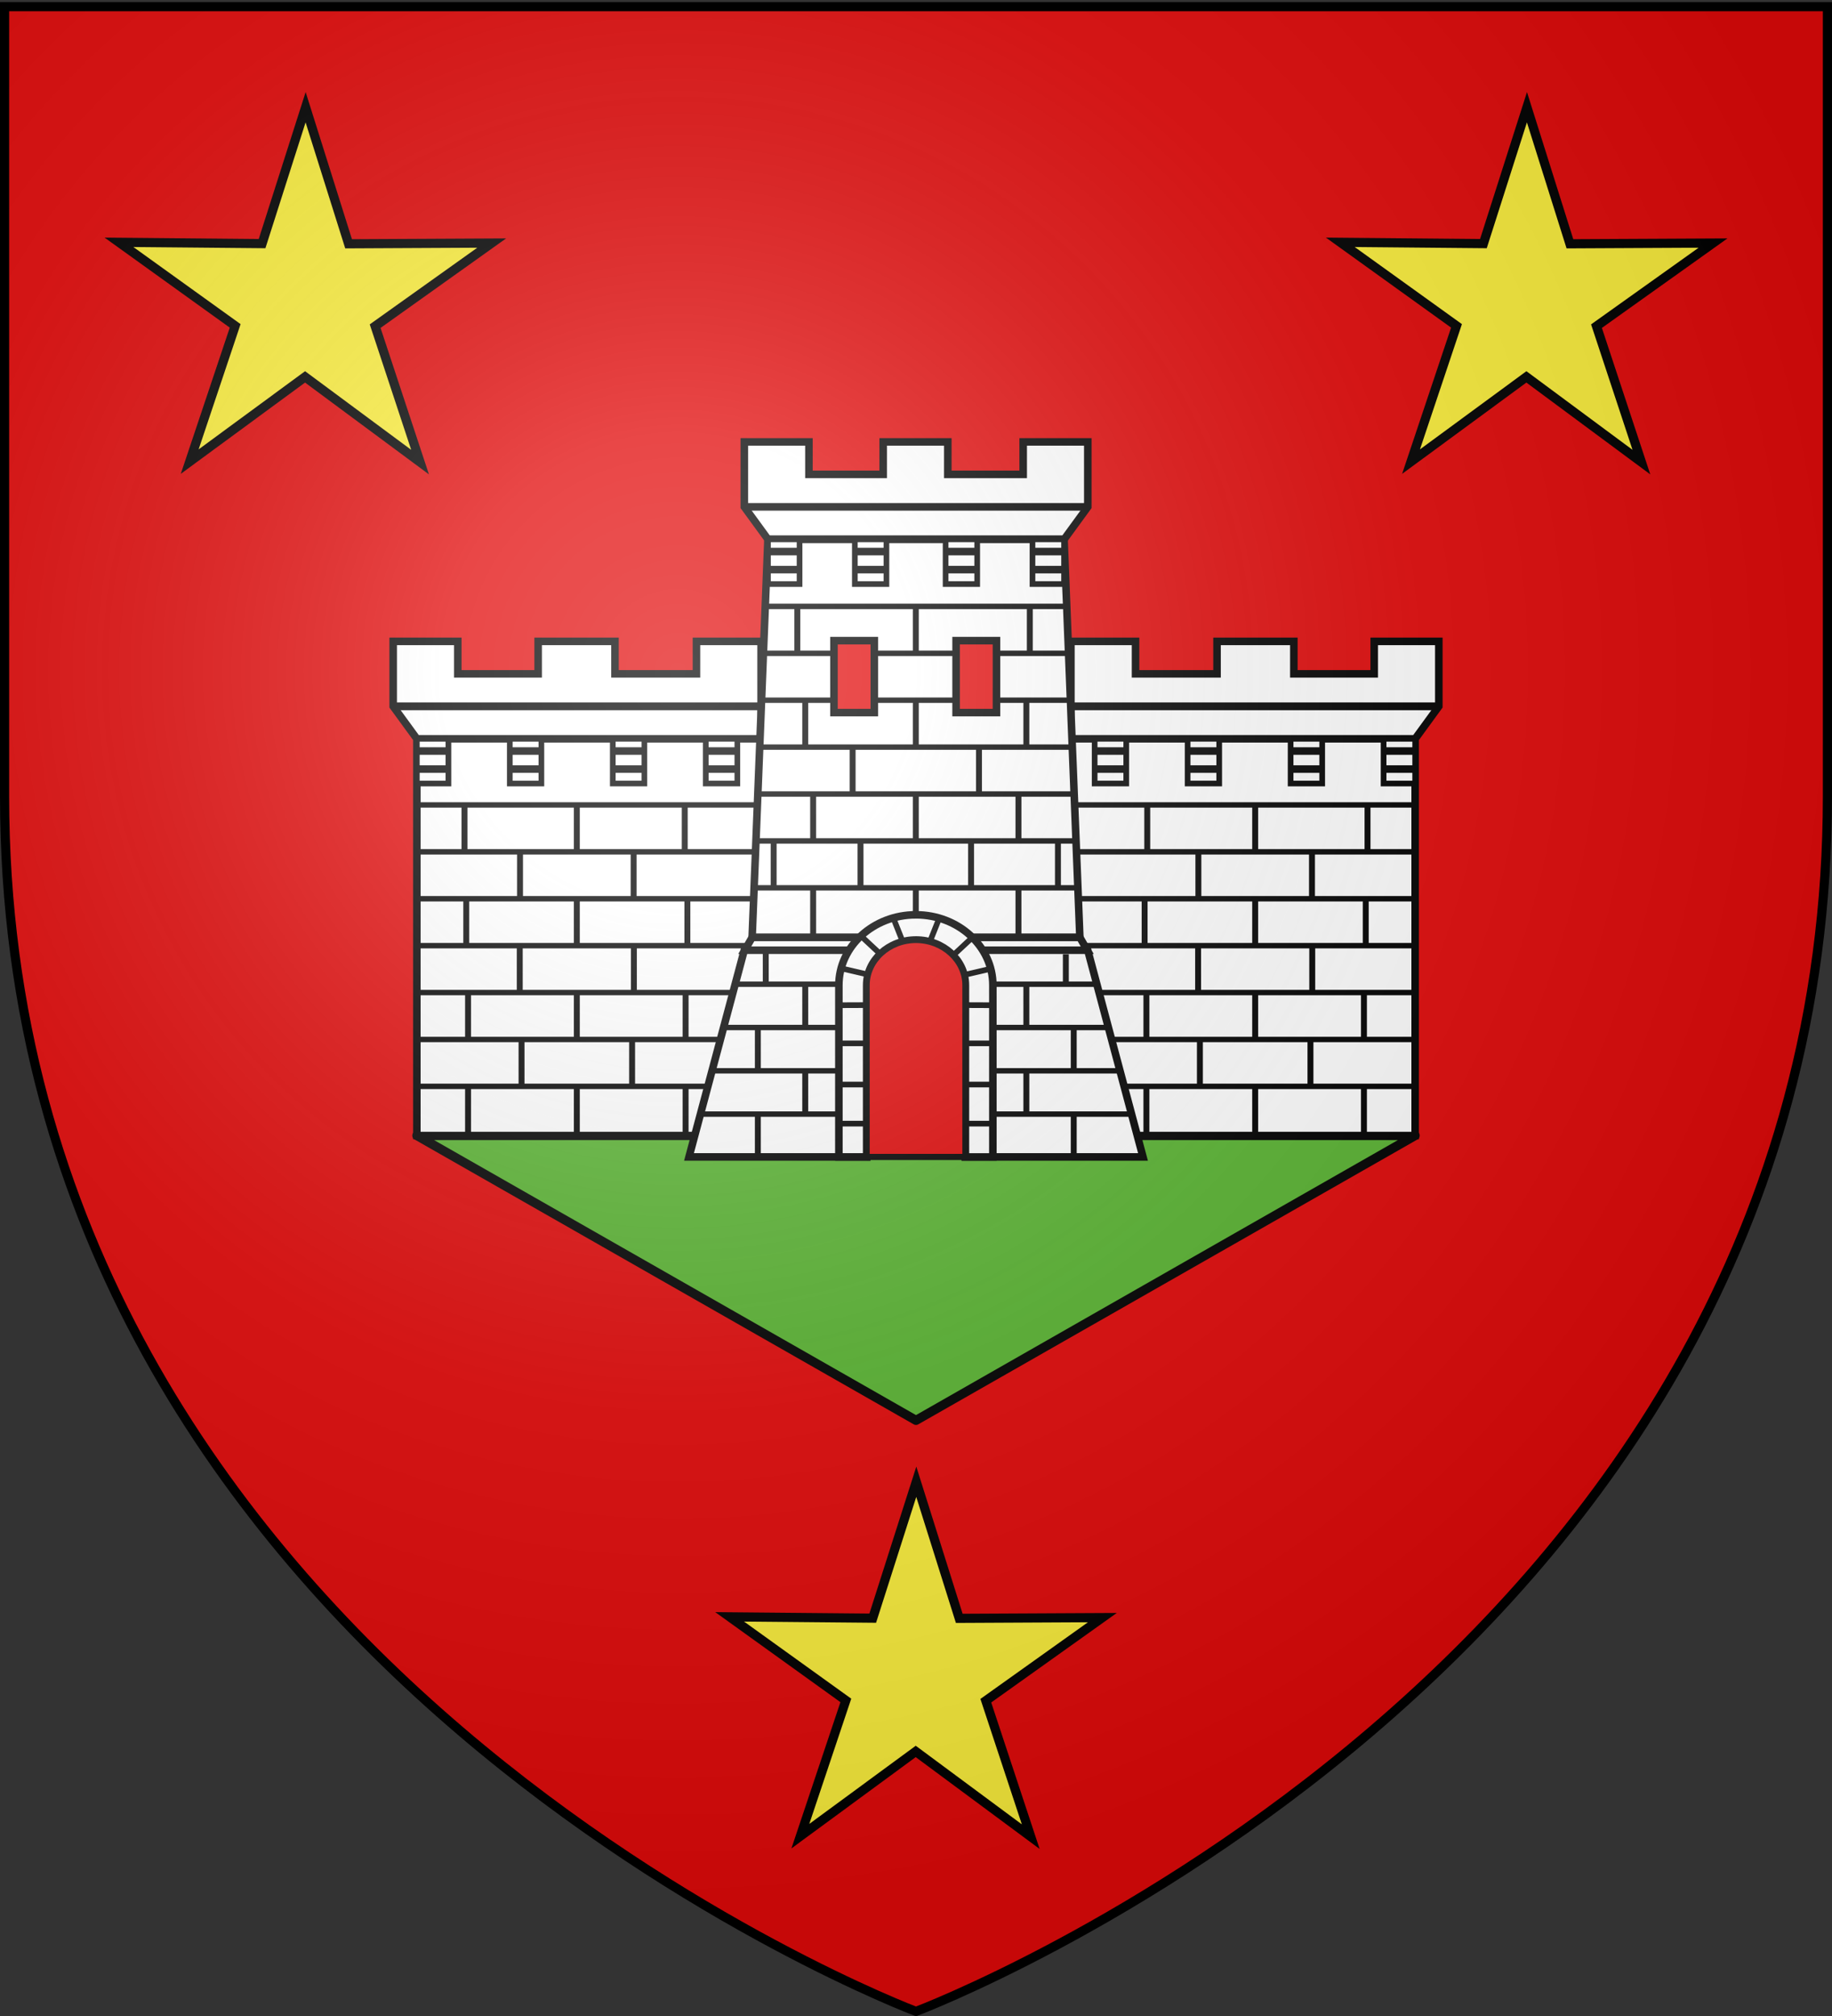<svg xmlns="http://www.w3.org/2000/svg" xmlns:xlink="http://www.w3.org/1999/xlink" width="600" height="660" version="1.0"><rect width="100%" height="100%" fill="#333333" stroke="none"/><desc>Flag of Canton of Valais (Wallis)</desc><defs><radialGradient xlink:href="#a" id="g" cx="221.445" cy="226.331" r="300" fx="221.445" fy="226.331" gradientTransform="matrix(1.353 0 0 1.349 -77.63 -85.747)" gradientUnits="userSpaceOnUse"/><linearGradient id="a"><stop offset="0" style="stop-color:white;stop-opacity:.314"/><stop offset=".19" style="stop-color:white;stop-opacity:.251"/><stop offset=".6" style="stop-color:#6b6b6b;stop-opacity:.125"/><stop offset="1" style="stop-color:black;stop-opacity:.125"/></linearGradient><path id="b" d="M2.922 27.673c0-5.952 2.317-9.844 5.579-11.013 1.448-.519 3.307-.273 5.018 1.447 2.119 2.129 2.736 7.993-3.483 9.121.658-.956.619-3.081-.714-3.787-.99-.524-2.113-.253-2.676.123-.824.552-1.729 2.106-1.679 4.108z"/></defs><g style="display:inline"><path d="M300 658.5s298.5-112.32 298.5-397.772V2.176H1.5v258.552C1.5 546.18 300 658.5 300 658.5" style="fill:#e20909;fill-opacity:1;fill-rule:evenodd;stroke:none;stroke-width:1px;stroke-linecap:butt;stroke-linejoin:miter;stroke-opacity:1"/><path d="M136.531 371.75 300 465l163.469-93.25z" style="opacity:1;fill:#5ab532;fill-opacity:1;stroke:#000;stroke-width:3;stroke-linejoin:round;stroke-miterlimit:4;stroke-dasharray:none;stroke-opacity:1"/></g><g id="d" style="display:inline"><path d="M136.522 371.97V242.078h112.989v129.894zM128.77 210.183v21.262l7.752 10.632h112.989l-.248-10.631v-21.263H228.1v10.632h-26.688v-10.632h-25.16v10.632H149.93v-10.632z" style="fill:#fff;fill-opacity:1;stroke:#000;stroke-width:2.472;stroke-miterlimit:4;stroke-dasharray:none;stroke-opacity:1" transform="translate(0 -.207)"/><path d="M136.515 242.077h10.345v14.64h-10.345zM231.145 242.073h10.345v14.64h-10.345zM200.695 242.073h10.345v14.64h-10.345zM166.965 242.077h10.345v14.64h-10.345z" style="fill:#fff;fill-opacity:1;stroke:#000;stroke-width:1.854;stroke-miterlimit:4;stroke-dasharray:none;stroke-opacity:1" transform="translate(0 -.207)"/><path d="M200.695 251.988h10.345M200.695 246.082h10.345M231.145 251.988h10.345M231.145 246.082h10.345M166.951 251.988h10.346M166.951 246.082h10.346M136.501 251.988h10.346M136.501 246.082h10.346" style="fill:none;fill-opacity:1;stroke:#000;stroke-width:2.472;stroke-miterlimit:4;stroke-dasharray:none;stroke-opacity:1" transform="translate(0 -.207)"/><path d="M129.643 231.446h119.524" style="fill:#fff;fill-opacity:1;stroke:#000;stroke-width:2.548;stroke-miterlimit:4;stroke-dasharray:none;stroke-opacity:1" transform="translate(0 -.207)"/><use xlink:href="#c" width="600" height="660" transform="translate(-111.017 157.243)"/><path d="M136.037 354.772h95.889v1.772h-95.889zM136.398 339.416h99.392v1.772h-99.392zM137.664 324.06h102.503v1.772H137.664zM136.159 308.704h108.492v1.772H136.159zM136.454 293.347h110.817v1.772H136.454zM136.79 277.991h110.297v1.772H136.79zM136.856 262.635h111.337v1.772H136.856z" style="fill:#000;fill-opacity:1;stroke:none;stroke-width:2;stroke-miterlimit:4;stroke-dasharray:none;stroke-opacity:1"/><path d="M-278.918 187.946h15.571v1.94h-15.571z" style="fill:#000;fill-opacity:1;stroke:none;stroke-width:2;stroke-miterlimit:4;stroke-dasharray:none;stroke-opacity:1" transform="rotate(-90)"/><use xlink:href="#c" width="600" height="660" transform="translate(-129.621 80.57)"/><use xlink:href="#c" width="600" height="660" transform="translate(-111.017 96.141)"/><use xlink:href="#c" width="600" height="660" transform="translate(-92.326 110.53)"/><use xlink:href="#c" width="600" height="660" transform="translate(-111.017 126.102)"/><use xlink:href="#c" width="600" height="660" transform="translate(-129.122 141.672)"/><use xlink:href="#c" width="600" height="660" transform="translate(-147.813 65)"/><use xlink:href="#c" width="600" height="660" transform="translate(-92.413 80.57)"/><use xlink:href="#c" width="600" height="660" transform="translate(-75.394 157.243)"/><use xlink:href="#c" width="600" height="660" transform="translate(-146.64 126.102)"/><use xlink:href="#c" width="600" height="660" transform="translate(-75.671 65)"/><use xlink:href="#c" width="600" height="660" transform="translate(-74.808 96.141)"/><use xlink:href="#c" width="600" height="660" transform="translate(-147.226 96.141)"/><use xlink:href="#c" width="600" height="660" transform="translate(-129.708 110.53)"/><use xlink:href="#c" width="600" height="660" transform="translate(-75.394 126.102)"/><use xlink:href="#c" width="600" height="660" transform="translate(-92.913 141.672)"/><use xlink:href="#c" width="600" height="660" transform="translate(-146.64 157.243)"/></g><use xlink:href="#d" width="600" height="660" style="display:inline" transform="matrix(-1 0 0 1 600 0)"/><g style="display:inline"><path d="M243.773 144.676v21.262l7.752 10.632h96.99l7.751-10.631v-21.263h-21.161v10.632h-24.688v-10.632h-21.162v10.632h-24.32v-10.632z" style="fill:#fff;fill-opacity:1;stroke:#000;stroke-width:2.472;stroke-miterlimit:4;stroke-dasharray:none;stroke-opacity:1"/><path d="M246.332 306.9h107.334l-5.172-130.334h-96.99z" style="fill:#fff;fill-opacity:1;stroke:#000;stroke-width:2.472;stroke-miterlimit:4;stroke-dasharray:none;stroke-opacity:1"/><path d="m246.334 306.892-2.42 4.2h45.815c2.795-2.107 6.381-3.36 10.285-3.36s7.49 1.253 10.285 3.36h45.787l-2.42-4.2zM243.749 311.092l-18.095 67.672h58.19v-56.28c0-4.585 2.292-8.683 5.885-11.392zm66.55 0c3.593 2.709 5.885 6.807 5.885 11.392v56.28h58.162l-18.095-67.672z" style="fill:#fff;fill-opacity:1;stroke:#000;stroke-width:2.472;stroke-miterlimit:4;stroke-dasharray:none;stroke-opacity:1"/><use xlink:href="#c" width="600" height="660" transform="translate(0 92.243)"/><path d="M247.054 289.772h105.998v1.772H247.054zM247.416 274.416H352.45v1.772H247.416zM248.681 259.06h102.503v1.772H248.681zM248.939 243.704h101.909v1.772H248.939zM249.352 228.347h100.826v1.772H249.352zM249.688 212.991h99.483v1.772h-99.483zM250.694 197.635h98.407v1.772h-98.407z" style="fill:#000;fill-opacity:1;stroke:none;stroke-width:2;stroke-miterlimit:4;stroke-dasharray:none;stroke-opacity:1"/><path d="M251.518 176.57h10.345v14.64h-10.345zM338.148 176.566h10.346v14.64h-10.346zM309.698 176.566h10.346v14.64h-10.346zM279.968 176.57h10.346v14.64h-10.346z" style="fill:#fff;fill-opacity:1;stroke:#000;stroke-width:1.854;stroke-miterlimit:4;stroke-dasharray:none;stroke-opacity:1"/><path id="c" d="M-213.918 298.963h15.571v1.94h-15.571z" style="fill:#000;fill-opacity:1;stroke:none;stroke-width:2;stroke-miterlimit:4;stroke-dasharray:none;stroke-opacity:1" transform="rotate(-90)"/><use xlink:href="#c" width="600" height="660" transform="translate(-14.604 15.57)"/><use xlink:href="#c" width="600" height="660" transform="translate(0 31.141)"/><path d="M273.131 209.738h13.225v23.558H273.13z" style="fill:#e20909;fill-opacity:1;stroke:#000;stroke-width:2.472;stroke-miterlimit:4;stroke-dasharray:none;stroke-opacity:1"/><use xlink:href="#c" width="600" height="660" transform="translate(20.691 45.53)"/><use xlink:href="#c" width="600" height="660" transform="translate(0 61.102)"/><use xlink:href="#c" width="600" height="660" transform="translate(-18.105 76.672)"/><use xlink:href="#c" width="600" height="660" transform="translate(-38.796)"/><use xlink:href="#c" width="600" height="660" transform="translate(14.604 15.57)"/><use xlink:href="#c" width="600" height="660" transform="translate(46.555 76.672)"/><use xlink:href="#c" width="600" height="660" transform="translate(33.623 92.243)"/><use xlink:href="#c" width="600" height="660" transform="translate(-33.623 61.102)"/><use xlink:href="#c" width="600" height="660" transform="translate(-46.555 76.672)"/><use xlink:href="#c" width="600" height="660" transform="translate(37.346)"/><use xlink:href="#c" width="600" height="660" transform="translate(36.21 31.141)"/><use xlink:href="#c" width="600" height="660" transform="translate(-36.21 31.141)"/><use xlink:href="#c" width="600" height="660" transform="translate(-20.691 45.53)"/><use xlink:href="#c" width="600" height="660" transform="translate(33.623 61.102)"/><use xlink:href="#c" width="600" height="660" transform="translate(18.105 76.672)"/><use xlink:href="#c" width="600" height="660" transform="translate(-33.623 92.243)"/><path d="M309.698 186.481h10.346M309.698 180.575h10.346M338.148 186.481h10.346M338.148 180.575h10.346M279.955 186.481H290.3M279.955 180.575H290.3M251.505 186.481h10.345M251.505 180.575h10.345" style="fill:none;fill-opacity:1;stroke:#000;stroke-width:2.472;stroke-miterlimit:4;stroke-dasharray:none;stroke-opacity:1"/><path id="e" d="M-336.584 335.172h15.134v1.94h-15.134z" style="fill:#000;fill-opacity:1;stroke:none;stroke-width:2;stroke-miterlimit:4;stroke-dasharray:none;stroke-opacity:1" transform="rotate(-90)"/><path d="M229.161 363.851h46.551v1.772h-46.551zM232.933 349.676h42.342v1.772h-42.342zM236.956 335.501h38.688v1.772h-38.688zM240.979 321.326h33.496v1.772h-33.496z" style="fill:#000;fill-opacity:1;stroke:none;stroke-width:2;stroke-miterlimit:4;stroke-dasharray:none;stroke-opacity:1"/><use xlink:href="#e" width="600" height="660" transform="matrix(1 0 0 .942 -87.937 62.145)"/><use xlink:href="#e" width="600" height="660" transform="matrix(1 0 0 .942 0 47.706)"/><use xlink:href="#e" width="600" height="660" transform="matrix(1 0 0 .953 -87.937 29.871)"/><use xlink:href="#e" width="600" height="660" transform="matrix(1 0 0 .716 -85.35 80.942)"/><use xlink:href="#e" width="600" height="660" transform="matrix(1 0 0 .661 12.932 99.912)"/><use xlink:href="#e" width="600" height="660" transform="matrix(1 0 0 .953 15.518 58.221)"/><use xlink:href="#e" width="600" height="660" transform="matrix(1 0 0 .918 -72.419 55.377)"/><use xlink:href="#e" width="600" height="660" transform="matrix(1 0 0 .918 15.518 41.29)"/><use xlink:href="#e" width="600" height="660" transform="matrix(1 0 0 .953 -72.419 15.696)"/><path d="M299.959 299.49c-13.92 0-25.218 10.332-25.218 23.047v56.227h9.103V322.51c0-8.15 7.247-14.778 16.17-14.778s16.17 6.628 16.17 14.778v56.254h8.992v-56.227c0-12.715-11.297-23.048-25.217-23.048z" style="fill:#fff;fill-opacity:1;stroke:#000;stroke-width:2.472;stroke-miterlimit:4;stroke-dasharray:none;stroke-opacity:1"/><path d="M274.344 367.858h9.806M274.595 355.062h9.555M274.847 341.576h9.052M274.755 329.09l9.093-.036M275.88 317.104l7.996 1.868M281.47 305.951l6.223 5.801M292.69 300.852l3.016 7.579M324.92 367.858h-9.805M324.67 355.062h-9.555M324.418 341.576h-9.052M324.51 329.09l-9.093-.036M324.363 317.177l-7.996 1.868M318.203 307.134l-6.223 5.802M307.615 300.587l-3.017 7.58" style="fill:#000;fill-opacity:1;stroke:#000;stroke-width:1.854;stroke-miterlimit:4;stroke-dasharray:none;stroke-opacity:1"/><path d="M243.773 165.939h112.493" style="fill:#fff;fill-opacity:1;stroke:#000;stroke-width:2.472;stroke-miterlimit:4;stroke-dasharray:none;stroke-opacity:1"/><path d="M324.808 321.326h33.773v1.772h-33.773zM324.47 335.501h38.59v1.772h-38.59zM325.007 349.676h41.787v1.772h-41.787zM324.994 363.851h45.35v1.772h-45.35z" style="fill:#000;fill-opacity:1;stroke:none;stroke-width:2;stroke-miterlimit:4;stroke-dasharray:none;stroke-opacity:1"/><path d="M299.985 307.725c-8.923 0-16.157 6.656-16.157 14.807v56.232h32.356v-56.232c0-8.151-7.276-14.807-16.2-14.807z" style="fill:#e20909;fill-opacity:1;stroke:#000;stroke-width:2.015;stroke-miterlimit:4;stroke-dasharray:none;stroke-opacity:1"/><path d="M313.131 209.738h13.225v23.558H313.13z" style="fill:#e20909;fill-opacity:1;stroke:#000;stroke-width:2.472;stroke-miterlimit:4;stroke-dasharray:none;stroke-opacity:1"/></g><path id="f" d="m518.715 49.07-38.173 27.203 14.71 44.505-37.666-27.899-37.782 27.743 14.894-44.444-38.06-27.36 46.87.432 14.26-44.652 14.074 44.71z" style="fill:#fcef3c;fill-opacity:1;stroke:#000;stroke-width:3;stroke-miterlimit:4;stroke-dasharray:none;stroke-opacity:1;display:inline" transform="translate(-157.677 480.505)"/><use xlink:href="#f" width="600" height="660" transform="translate(-200 -450)"/><use xlink:href="#f" width="600" height="660" transform="translate(200 -450)"/><path d="M300 658.5s298.5-112.32 298.5-397.772V2.176H1.5v258.552C1.5 546.18 300 658.5 300 658.5" style="opacity:1;fill:url(#g);fill-opacity:1;fill-rule:evenodd;stroke:none;stroke-width:1px;stroke-linecap:butt;stroke-linejoin:miter;stroke-opacity:1"/><path d="M300 658.5S1.5 546.18 1.5 260.728V2.176h597v258.552C598.5 546.18 300 658.5 300 658.5z" style="opacity:1;fill:none;fill-opacity:1;fill-rule:evenodd;stroke:#000;stroke-width:3;stroke-linecap:butt;stroke-linejoin:miter;stroke-miterlimit:4;stroke-dasharray:none;stroke-opacity:1"/></svg>